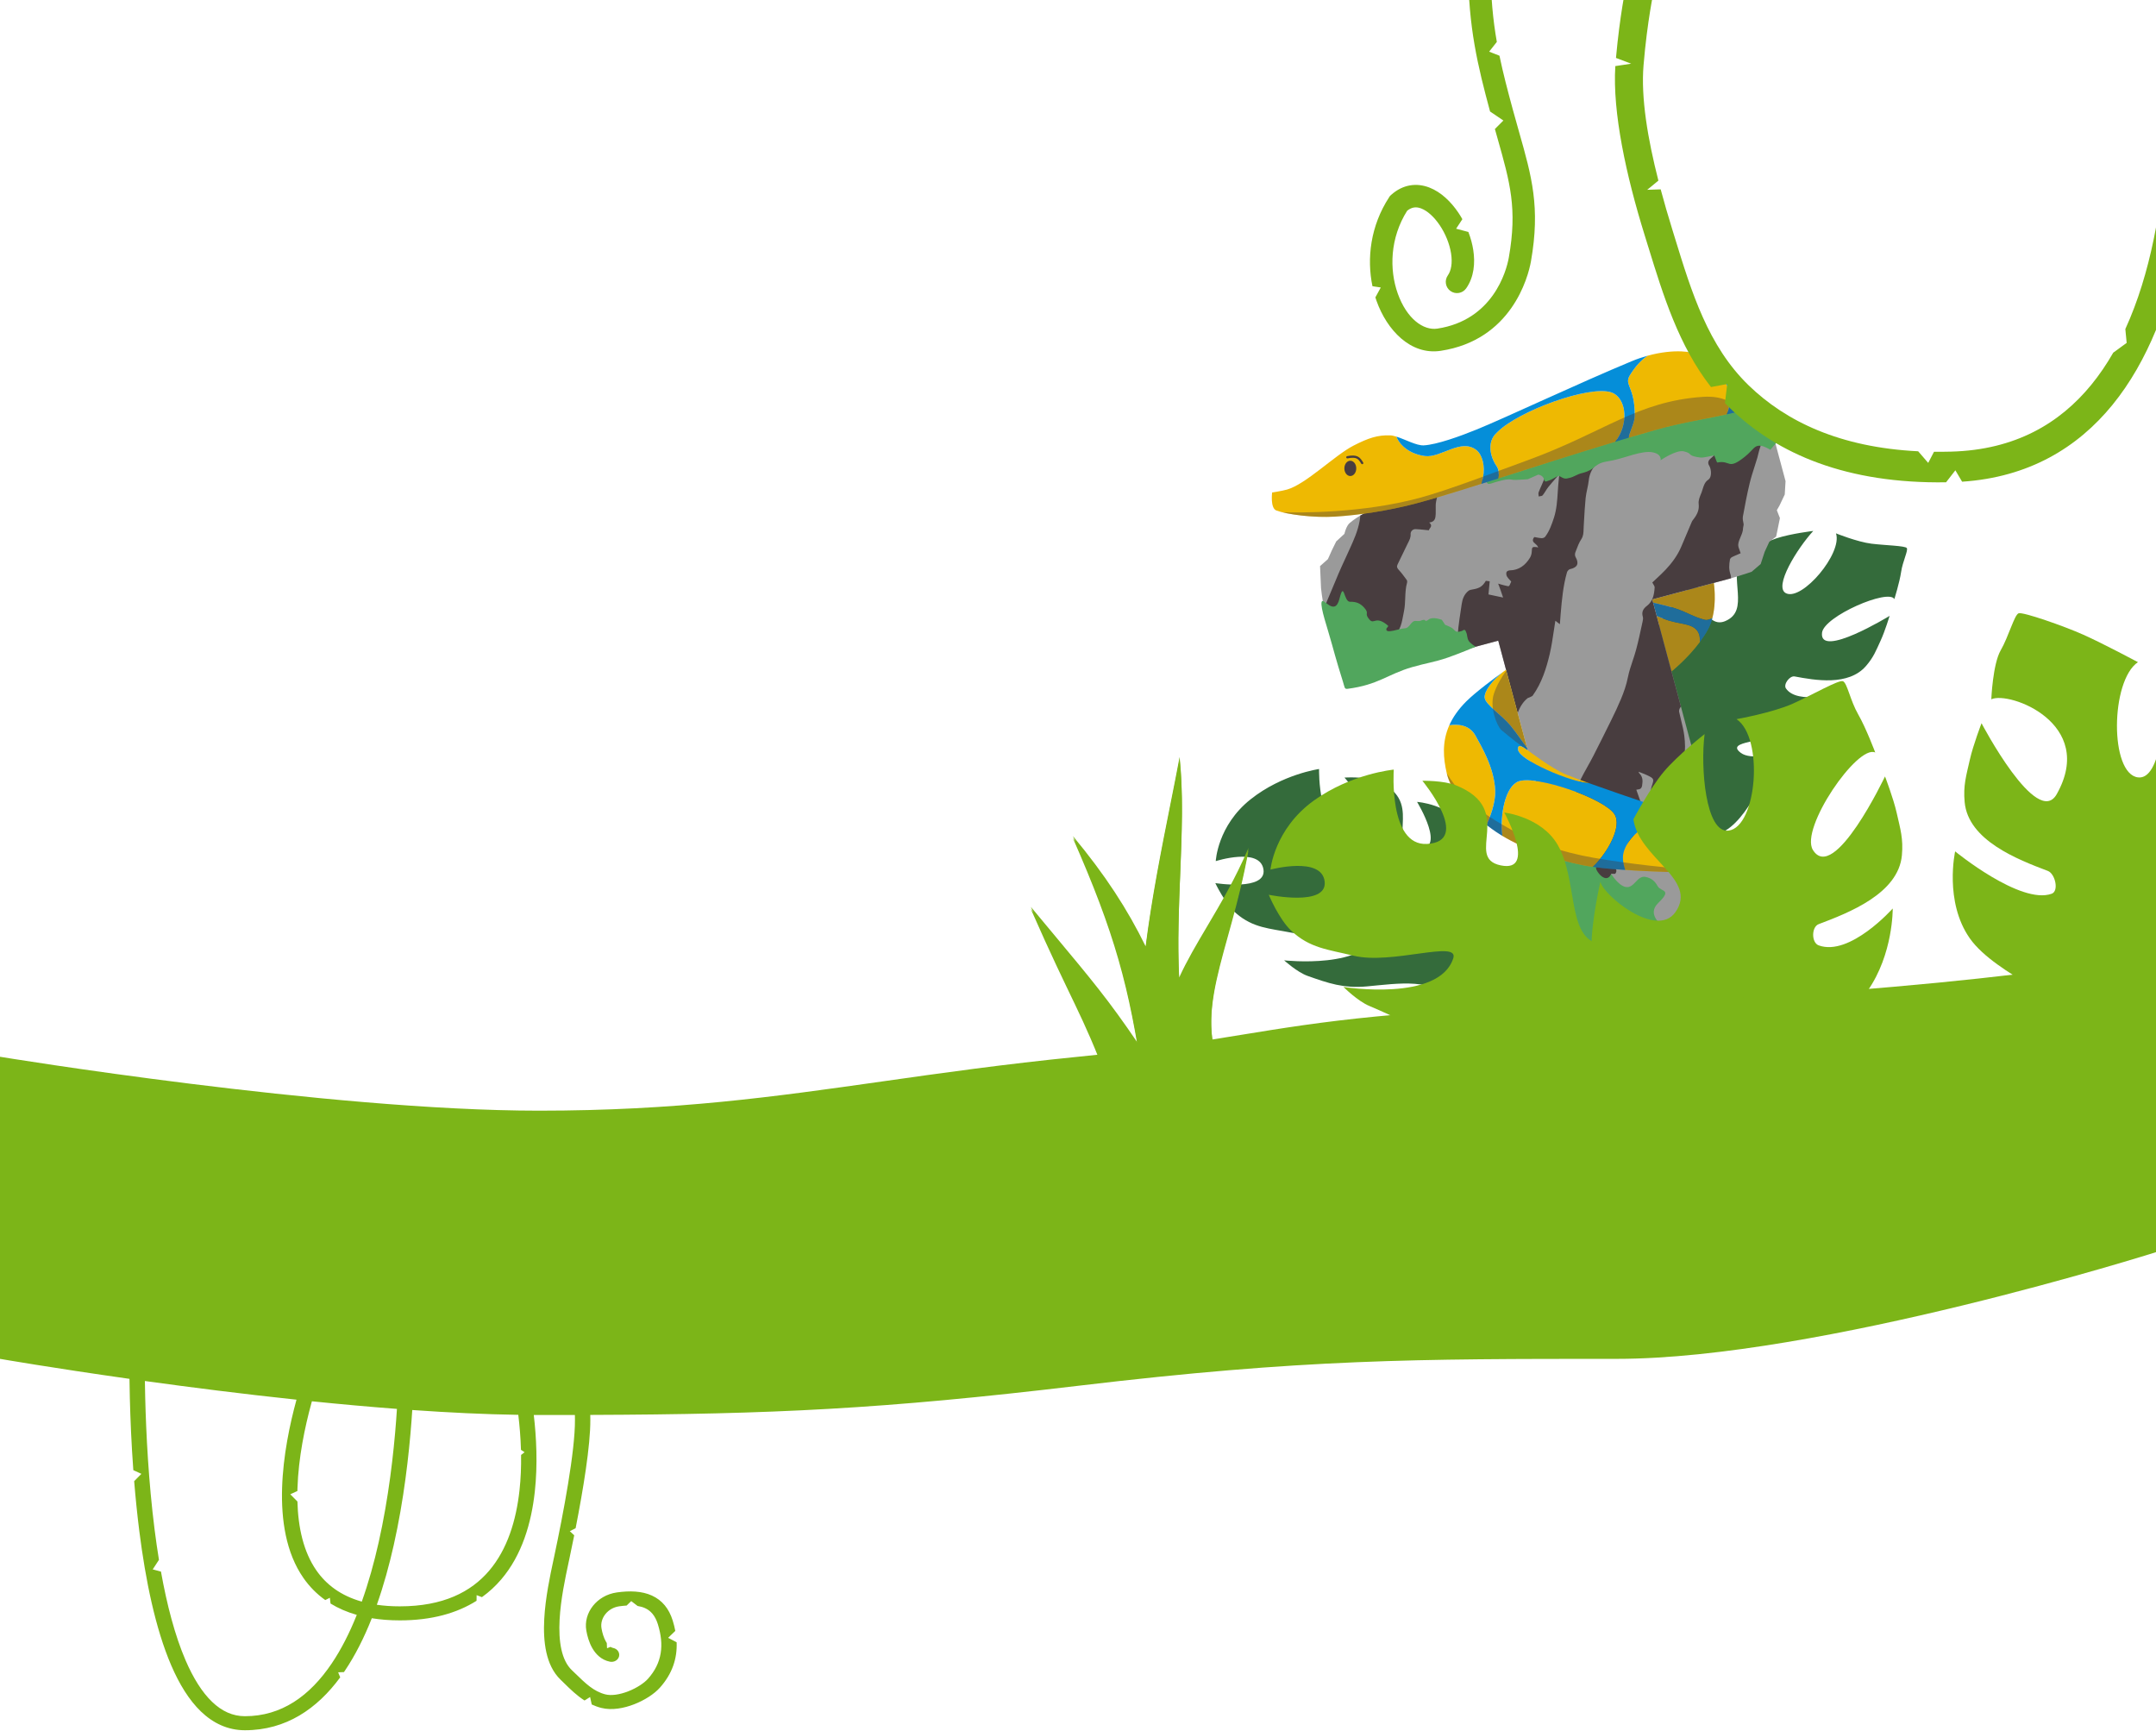 <svg width="1920" height="1541" viewBox="0 0 1920 1541" fill="none" xmlns="http://www.w3.org/2000/svg">
<path d="M1436.73 702.119C1436.73 702.119 1430.08 678.651 1432.21 664.558C1434.03 652.508 1440.48 634.006 1440.48 634.006C1440.48 634.006 1442.29 638.875 1444.17 641.526C1445.77 643.79 1449.01 646.697 1449.01 646.697C1449.01 646.697 1453.88 620.082 1459.21 603.365C1466.64 580 1470.06 565.711 1484.75 545.223C1494.04 532.27 1512.71 515.223 1512.71 515.223C1508.99 522.507 1517.62 560.867 1536.25 553.126C1558.96 543.684 1538.96 515.112 1550.75 493.935C1550.75 493.935 1569.41 483.5 1582.1 479.327C1594.64 475.207 1614.78 472.774 1614.78 472.774C1600.78 488.006 1578.89 522.855 1590.64 528.329C1605.1 535.055 1640.99 492.554 1635.01 474.929C1635.01 474.929 1653.93 482.554 1666.64 484.135C1678.58 485.619 1696.71 485.935 1698.08 488.028C1699.46 490.12 1694.39 499.936 1693.03 509.229C1691.68 518.516 1686.99 533.468 1686.99 533.468C1681.87 523.911 1624.3 548.727 1622.58 563.43C1619.83 586.933 1682.78 548.4 1682.78 548.4C1682.78 548.4 1678.69 561.869 1674.89 570.151C1670.63 579.422 1668.57 585.119 1661.78 592.988C1646.15 611.113 1616.2 605.719 1598.18 602.34C1593.78 601.514 1587.97 609.378 1590.43 612.986C1600.7 628.057 1638.13 616.842 1638.13 616.842C1638.13 616.842 1621.74 639.905 1596.35 650.503C1570.56 661.271 1535.88 659.66 1550.32 670.418C1559.24 677.065 1580.21 671.12 1580.21 671.12C1580.21 671.12 1561 725.462 1536.24 739.773C1523.95 746.874 1502.23 750.53 1502.23 750.53L1436.73 702.119Z" fill="#346B3B"/>
<path d="M1174.68 684.767C1174.68 684.767 1173.28 744.222 1203.16 741.206C1238.41 737.646 1197.3 692.401 1197.3 692.401C1197.3 692.401 1213.8 691.3 1223.54 694.71C1271.45 711.484 1231.93 750.492 1261.07 755.15C1289.88 759.756 1261.96 714.057 1261.96 714.057C1261.96 714.057 1290.96 715.924 1304.61 737.295C1321.1 763.107 1315.3 805.892 1337.9 811.948C1352.28 815.801 1370.02 798.905 1370.02 798.905C1370.02 798.905 1380.11 829.343 1388.9 848.138C1397.46 866.46 1414.17 893.79 1414.17 893.79L1312.15 939.272C1312.15 939.272 1295.17 923.613 1282.19 916.289C1264.78 906.456 1233.36 899.662 1233.36 899.662C1233.36 899.662 1308.14 913.744 1292.85 891.933C1277.65 870.265 1245.49 875.753 1217.05 878.365C1196.58 880.245 1183.01 875.544 1164.51 869.01C1155.14 865.705 1143.56 855.133 1143.56 855.133C1143.56 855.133 1218.37 863.581 1227.67 828.86C1231.61 814.17 1180.14 836.409 1150.16 830.527C1130.21 826.614 1116.11 826.347 1101.01 813.422C1090.98 804.833 1082.28 786.361 1082.28 786.361C1082.28 786.361 1128.05 793.64 1125.17 774.234C1122.18 754.147 1082.68 766.787 1082.68 766.787C1082.68 766.787 1084.08 735.278 1113.73 711.733C1141.89 689.365 1174.68 684.767 1174.68 684.767Z" fill="#346B3B"/>
<path fill-rule="evenodd" clip-rule="evenodd" d="M1475.29 548.445C1477.59 549.359 1479.83 550.258 1482 551.136C1495.87 556.73 1509.21 554.117 1513.04 564.624C1513.66 566.31 1513.87 568.732 1513.79 571.611L1514.01 571.309C1502.73 586.541 1488.53 597.839 1488.53 597.839L1475.29 548.445ZM1471.36 533.75L1526.19 519.007C1526.19 519.007 1528.95 535.626 1524.74 551.005C1524.8 550.795 1524.85 550.584 1524.91 550.373C1522.48 551.61 1520.15 552.395 1518.38 551.96C1508.23 549.459 1502.43 545.165 1491.92 541.731C1485.77 539.722 1478.95 538.213 1472.12 536.588L1471.36 533.75Z" fill="#EEB902"/>
<path fill-rule="evenodd" clip-rule="evenodd" d="M1475.29 548.445L1472.12 536.588C1478.95 538.213 1485.77 539.722 1491.92 541.731C1502.43 545.165 1508.23 549.459 1518.38 551.96C1520.15 552.395 1522.48 551.61 1524.91 550.373C1523.98 553.922 1522.69 557.421 1520.91 560.648C1518.82 564.452 1516.38 568.136 1513.79 571.611C1513.87 568.732 1513.66 566.31 1513.04 564.624C1509.21 554.117 1495.87 556.73 1482 551.136C1479.83 550.258 1477.59 549.359 1475.29 548.445Z" fill="#058ED9"/>
<path fill-rule="evenodd" clip-rule="evenodd" d="M1526.19 519.007L1471.36 533.75L1488.53 597.839C1488.53 597.839 1509.75 580.958 1520.91 560.648C1530.28 543.609 1526.19 519.007 1526.19 519.007Z" fill="#483D3F" fill-opacity="0.4"/>
<path d="M1334.25 570.483L1197.15 607.222L1178.78 538.667C1177.44 533.686 1176.43 523.737 1176.43 523.737L1175.99 513.912L1175.56 504.087L1182.55 497.893L1186.06 490.036L1189.98 482.071L1197.26 475.366C1197.26 475.366 1198.78 468.344 1202 465.662C1209.64 459.317 1218.74 454.482 1228.96 451.743L1571.73 359.898L1590.1 428.452L1589.39 440.313L1584.7 450.215L1582.34 454.306L1585.09 461.348L1581.72 477.811L1575.62 482.47L1571.52 491.35L1567.95 502.246L1559.86 509.167C1559.86 509.167 1546.49 513.614 1539.92 515.376L1471.36 533.745L1526.47 739.409C1527.28 742.415 1528.28 748.433 1528.28 748.433L1526.79 758.341L1525.27 770.418L1517.95 786.643L1517.64 798.395L1504.17 804.597L1494.51 820.152C1494.51 820.152 1482.13 824.766 1476.29 826.333L1407.73 844.702L1334.25 570.483Z" fill="#9A9A9A"/>
<path d="M1211.46 459.025L1211.45 459.11C1211.29 460.644 1211.1 462.167 1210.84 463.678C1209.27 472.749 1205.48 481.083 1201.69 489.403C1201.31 490.233 1200.93 491.063 1200.55 491.894C1199.53 494.162 1198.49 496.414 1197.45 498.662L1197.45 498.665V498.666L1197.45 498.667V498.668C1195.61 502.639 1193.78 506.601 1192.07 510.629C1190.05 515.365 1188.07 520.124 1186.1 524.885C1183.88 530.232 1181.66 535.581 1179.37 540.9L1197.15 607.222L1221.19 600.779C1221.15 600.733 1221.1 600.689 1221.06 600.647C1220.71 600.267 1220.29 599.951 1219.87 599.639C1219.31 599.214 1218.75 598.799 1218.4 598.247C1212.26 588.631 1209.45 578.218 1211.48 566.714C1212.12 563.247 1214.83 561.494 1218.26 560.964C1221.32 560.461 1222.69 562.592 1223.48 564.995C1224.1 566.818 1224.63 568.647 1224.76 570.553C1224.99 573.231 1225.1 575.918 1225.21 578.564C1225.27 579.856 1225.32 581.138 1225.39 582.405C1228.43 582.907 1229.65 582.77 1229.29 579.287C1229.06 577.278 1229.62 575.146 1230.19 572.965C1230.45 571.955 1230.72 570.934 1230.91 569.91C1235.66 570.785 1238.93 569.173 1241.96 566.165C1247.22 560.858 1248.46 554.147 1249.68 547.483C1249.9 546.293 1250.12 545.104 1250.36 543.926C1251.1 540.211 1251.25 536.429 1251.4 532.645C1251.58 528.037 1251.76 523.425 1253.02 518.925C1253.24 518.178 1253.17 517.09 1252.77 516.481C1252.52 516.149 1252.28 515.816 1252.04 515.483C1250.03 512.741 1248.03 509.995 1245.71 507.526C1244.15 505.911 1243.61 504.583 1244.62 502.548C1246.08 499.546 1247.54 496.533 1248.99 493.521L1248.99 493.52L1248.99 493.516L1249 493.511L1249 493.503C1250.45 490.491 1251.91 487.478 1253.37 484.476C1253.6 484.003 1253.84 483.538 1254.07 483.076C1255.25 480.763 1256.4 478.505 1256.21 475.556C1256.07 473.378 1257.92 471.051 1260.71 471.161C1263.4 471.279 1266.07 471.555 1268.83 471.839L1268.84 471.84C1270.02 471.961 1271.22 472.085 1272.44 472.198C1272.56 471.602 1272.96 471.039 1273.38 470.46C1274.39 469.062 1275.46 467.571 1272.76 465.289C1278.06 464.756 1278.37 461.177 1278.55 457.652C1278.63 456.266 1278.6 454.856 1278.57 453.447C1278.52 451.042 1278.48 448.64 1278.96 446.361C1279.53 443.55 1280.13 440.7 1280.84 437.888L1228.96 451.743C1222.24 453.545 1217.12 455.577 1211.46 459.025Z" fill="#483D3F"/>
<path d="M1425.37 399.129L1379.1 411.513L1379.11 411.547L1379.11 411.538C1378.32 415.218 1377.48 418.852 1376.54 422.462C1375.65 425.855 1374.2 429.094 1372.75 432.349C1371.87 434.314 1370.99 436.285 1370.23 438.299C1369.91 439.099 1370.03 440.093 1370.15 441.07V441.072C1370.19 441.414 1370.23 441.753 1370.25 442.082C1370.64 441.98 1371.07 441.917 1371.5 441.854C1372.41 441.72 1373.31 441.588 1373.74 441.091C1374.73 439.899 1375.57 438.569 1376.4 437.24C1377.17 436.021 1377.93 434.803 1378.82 433.69C1380.97 431.005 1383.27 428.401 1385.66 425.687L1385.66 425.682L1385.67 425.673L1385.68 425.666C1386.65 424.562 1387.64 423.44 1388.64 422.286C1388.56 423.003 1388.51 423.631 1388.45 424.203V424.207C1388.37 425.064 1388.31 425.795 1388.19 426.514C1387.74 430.248 1387.51 433.999 1387.27 437.748C1386.78 445.594 1386.29 453.43 1383.83 461.08C1381.85 467.064 1379.82 472.915 1376.04 477.939C1375.46 478.713 1373.95 479.282 1372.89 479.224C1371.37 479.155 1369.86 478.864 1368.41 478.587C1367.69 478.449 1366.99 478.313 1366.31 478.212C1363.9 481.344 1365.5 482.72 1367.25 484.222C1368.34 485.155 1369.48 486.137 1369.75 487.62C1369.52 487.54 1369.32 487.458 1369.14 487.384C1368.82 487.25 1368.57 487.145 1368.31 487.135C1364.46 486.785 1364.21 487.259 1364.1 491.098C1364.04 493.017 1363.45 495.067 1362.46 496.692C1358.34 503.383 1352.65 507.775 1344.42 507.89C1343.46 507.916 1341.87 508.673 1341.6 509.377C1341.22 510.591 1341.37 512.266 1342.04 513.356C1342.73 514.56 1343.7 515.583 1344.65 516.578C1345.04 516.992 1345.43 517.402 1345.79 517.817C1345.66 518.125 1345.55 518.412 1345.44 518.679C1344.58 520.786 1344.22 521.668 1343.6 521.915C1343.16 522.093 1342.59 521.941 1341.6 521.681C1341 521.522 1340.24 521.323 1339.26 521.132C1338.39 520.948 1337.55 520.693 1336.5 520.377L1336.5 520.375C1335.82 520.172 1335.06 519.943 1334.16 519.691C1334.51 520.631 1334.82 521.461 1335.12 522.226C1335.61 523.517 1336.03 524.623 1336.42 525.767C1336.69 526.546 1336.95 527.331 1337.22 528.144L1337.22 528.145L1337.22 528.148C1337.63 529.376 1338.06 530.666 1338.56 532.081C1336.36 531.606 1334.29 531.172 1332.27 530.749H1332.27C1329.98 530.269 1327.77 529.805 1325.54 529.318C1325.76 527.154 1325.95 525.082 1326.13 523.038V523.033L1326.13 523.03V523.029C1326.3 521.214 1326.46 519.422 1326.64 517.609L1326.22 517.562C1324.98 517.424 1324.07 517.323 1323.2 517.183C1320.33 522.048 1317.66 523.752 1312.03 524.766C1311.91 524.787 1311.78 524.807 1311.66 524.827C1310.26 525.055 1308.74 525.304 1307.74 526.09C1303.93 529.111 1302.34 533.379 1301.68 538.033C1301.41 539.939 1301.12 541.843 1300.83 543.746L1300.83 543.756V543.76L1300.83 543.763C1300.07 548.756 1299.31 553.746 1298.75 558.769C1298.12 564.47 1297.49 570.17 1302.86 574.418C1304.02 575.353 1304.85 576.662 1305.68 577.972L1305.77 578.116L1334.25 570.483L1351.51 634.896C1353.51 629.697 1356.11 625.164 1360.34 621.727C1360.58 621.51 1360.92 621.41 1361.24 621.313C1361.44 621.254 1361.63 621.197 1361.8 621.116C1362.12 620.945 1362.48 620.791 1362.84 620.635C1363.72 620.26 1364.61 619.877 1365.05 619.232C1372.98 608.061 1377.07 595.263 1380.13 582.176C1381.7 575.372 1382.73 568.447 1383.78 561.391C1384.21 558.536 1384.63 555.66 1385.1 552.762C1385.78 553.275 1386.36 553.725 1386.93 554.159L1386.93 554.161C1387.64 554.709 1388.33 555.234 1389.13 555.835C1389.36 552.443 1389.58 549.464 1389.84 546.526C1390.9 534.091 1392.01 521.698 1395.46 509.632C1395.8 508.467 1397.11 506.955 1398.19 506.783C1404.75 505.38 1406.44 501.88 1403.15 496.108C1402.53 495.06 1402.42 493.245 1402.84 492.074C1403.09 491.419 1403.34 490.759 1403.59 490.097C1404.88 486.674 1406.19 483.198 1408.17 480.185C1410.08 477.313 1410.16 474.357 1410.24 471.373V471.371C1410.26 470.518 1410.28 469.663 1410.35 468.807C1410.44 467.284 1410.52 465.761 1410.61 464.238C1411 457.292 1411.4 450.351 1412.07 443.42C1412.35 440.8 1412.9 438.217 1413.45 435.634C1414 433.051 1414.55 430.468 1414.84 427.848C1415.37 422.747 1417.23 418.459 1420.4 414.53C1423.05 411.276 1424.96 407.623 1425.13 403.324C1425.18 402.571 1425.22 401.819 1425.26 401.067L1425.26 401.055V401.045L1425.26 401.038V401.032L1425.27 401.027C1425.3 400.395 1425.34 399.763 1425.37 399.132L1425.37 399.129Z" fill="#483D3F"/>
<path d="M1571.73 359.898L1575.14 372.622C1574.85 373.922 1574.56 375.218 1574.18 376.485C1572.7 381.551 1571.12 386.606 1569.54 391.665C1568.55 394.847 1567.56 398.029 1566.59 401.217C1566.24 402.311 1565.99 403.438 1565.73 404.569L1565.73 404.571C1565.52 405.516 1565.3 406.464 1565.03 407.398C1564.23 410.109 1563.36 412.808 1562.5 415.508L1562.5 415.509L1562.5 415.512C1560.9 420.472 1559.31 425.435 1558.11 430.484C1555.73 440.236 1553.92 450.128 1552.1 460.021C1551.78 462.051 1552.24 464.251 1552.69 466.269C1552.89 467.194 1552.68 468.061 1552.49 468.849C1552.37 469.322 1552.27 469.766 1552.26 470.177C1552.25 473.042 1551.15 475.59 1550.06 478.106C1549.11 480.315 1548.16 482.501 1547.97 484.859C1547.83 486.487 1548.48 488.163 1549.18 489.984V489.985C1549.5 490.832 1549.84 491.711 1550.12 492.631C1549.38 492.958 1548.61 493.287 1547.82 493.626L1547.82 493.627C1546.07 494.371 1544.22 495.163 1542.37 496.084C1541.62 496.459 1540.77 497.434 1540.6 498.222C1539.76 502.799 1539.49 507.105 1541.16 511.812C1541.5 512.766 1541.55 514.919 1541.55 514.919C1541.55 514.919 1541.27 515.013 1539.92 515.376L1471.36 533.745L1496.91 629.108L1496.88 629.117C1496.58 629.606 1496.29 630.096 1495.99 630.587C1495.46 631.493 1495.14 632.839 1495.34 633.872C1495.86 636.396 1496.48 638.912 1497.1 641.432V641.433L1497.11 641.436L1497.11 641.441C1498.21 645.913 1499.31 650.398 1499.9 654.959C1501.58 668.147 1500.78 681.064 1490.94 691.602C1489.24 693.462 1486.63 694.706 1484.22 695.434C1476.94 697.665 1476.42 698.069 1476.26 705.467C1476.26 705.727 1476.3 706.01 1476.34 706.289C1476.41 706.842 1476.49 707.381 1476.27 707.7C1475.74 708.497 1475.07 709.206 1474.39 709.92L1474.39 709.921C1474.05 710.28 1473.71 710.641 1473.38 711.016C1473.12 710.759 1472.8 710.51 1472.48 710.26C1471.74 709.688 1471 709.112 1470.89 708.422C1470.87 708.245 1470.84 708.067 1470.81 707.887L1470.8 707.847C1470.42 705.419 1470 702.716 1470.75 700.59L1470.81 700.409C1473.12 693.66 1473.23 693.353 1466.94 690.344C1465.37 689.573 1463.71 688.94 1461.81 688.212H1461.81C1460.98 687.894 1460.11 687.559 1459.17 687.187C1459.34 687.527 1459.43 687.788 1459.51 687.987C1459.59 688.225 1459.65 688.374 1459.75 688.465C1462.92 691.557 1463.09 694.963 1462.38 699.393C1461.84 702.555 1460.2 702.77 1458.43 703.004C1458.02 703.056 1457.61 703.11 1457.2 703.2C1458.04 705.576 1458.87 707.934 1459.7 710.279L1459.7 710.295L1459.7 710.297V710.3L1459.71 710.304C1460.76 713.301 1461.81 716.275 1462.85 719.236C1462.95 719.484 1463.07 719.737 1463.19 719.994V719.995L1463.19 719.998C1463.58 720.84 1463.99 721.711 1463.83 722.491C1463.18 725.777 1464.64 726.533 1467.52 725.953C1468.82 729.139 1467.56 731.467 1465.41 733.451C1464.12 734.642 1462.78 735.7 1461.33 736.583C1456.6 739.4 1454.05 743.603 1453.72 749.053C1445.34 751.185 1442.93 755.514 1443.2 769.445C1442.83 769.371 1442.45 769.27 1442.06 769.167C1441.24 768.946 1440.37 768.715 1439.51 768.718C1438.79 768.712 1438.07 768.962 1437.21 769.258C1436.76 769.412 1436.28 769.579 1435.74 769.729C1436.18 770.291 1436.65 770.818 1437.11 771.328L1437.11 771.332C1438.97 773.409 1440.61 775.23 1438.38 778.103C1437.79 778.076 1437.18 778.076 1436.55 778.076H1436.54C1435.96 778.075 1435.37 778.075 1434.78 778.053C1434.66 778.852 1434.53 779.648 1434.41 780.441L1433.99 783.092L1433.99 783.11C1433.36 787.088 1432.74 791.025 1432.1 794.986C1430.57 804.356 1428.49 813.676 1423.61 822.02C1420.41 827.457 1419.75 833.478 1419.45 839.382C1419.42 840.116 1419.39 840.851 1419.36 841.586L1407.73 844.702L1388.87 774.304C1390.67 776.029 1392.55 777.826 1394.62 779.782C1394.86 779.083 1395.13 778.434 1395.39 777.815L1395.39 777.814C1395.84 776.738 1396.25 775.749 1396.39 774.726C1396.57 773.189 1396.76 771.65 1396.95 770.112C1397.81 763.044 1398.68 755.971 1399.26 748.888C1399.45 746.951 1399.02 744.979 1398.59 743.01C1398.46 742.411 1398.33 741.813 1398.22 741.216C1398.08 740.497 1397.57 739.623 1397.01 739.392C1393.16 737.915 1393.37 734.95 1393.57 732.042C1393.62 731.343 1393.67 730.648 1393.66 729.977C1393.64 728.664 1393.75 727.36 1393.86 725.999C1393.93 725.283 1393.99 724.551 1394.03 723.794L1399.25 728.327C1399.7 725.882 1400.13 723.478 1400.55 721.106L1400.55 721.095C1401.47 715.891 1402.37 710.836 1403.48 705.807C1404.37 701.957 1405.66 698.03 1407.39 694.481C1409.35 690.52 1411.51 686.653 1413.66 682.791L1413.66 682.788L1413.66 682.786C1415.45 679.587 1417.23 676.392 1418.9 673.149C1424.35 662.483 1429.71 651.732 1435.02 640.94C1438 634.881 1440.89 628.829 1443.45 622.665C1446.17 616.215 1448.4 609.757 1449.77 602.815C1450.73 598.012 1452.29 593.349 1453.85 588.682C1454.97 585.346 1456.09 582.006 1456.99 578.613C1458.99 571.147 1460.62 563.561 1462.25 555.994L1462.25 555.993L1462.27 555.912L1462.27 555.904L1462.82 553.374C1463.14 552.028 1463.36 550.507 1463 549.257C1461.72 544.976 1463.26 542.034 1466.69 539.452C1472.03 535.36 1473.1 529.353 1473.52 523.212C1473.58 522.231 1472.96 521.24 1472.33 520.216C1472.01 519.71 1471.69 519.196 1471.45 518.671C1472.63 517.549 1473.83 516.433 1475.03 515.314L1475.04 515.312C1477.87 512.679 1480.74 510.021 1483.37 507.201C1488.99 501.218 1493.89 494.605 1497.17 486.928C1500.29 479.449 1503.49 471.961 1506.69 464.475L1506.69 464.468C1507.01 463.786 1507.49 463.18 1507.97 462.568C1508.08 462.417 1508.2 462.266 1508.32 462.113C1511.38 458.099 1513.4 454.028 1512.72 448.562C1512.36 445.615 1513.75 442.26 1514.99 439.267L1515.12 438.954L1515.26 438.615C1515.66 437.609 1515.97 436.573 1516.28 435.539C1517.24 432.372 1518.19 429.219 1521.48 426.979C1524.49 424.976 1524.17 417.933 1522.04 414.537C1520.61 412.272 1521.2 410.04 1523.45 408.23C1530.2 402.71 1531.68 397.493 1526.4 389.909C1525.38 388.409 1523.77 387.347 1522.22 386.325L1522.22 386.324C1522.02 386.194 1521.83 386.064 1521.63 385.935C1517.87 383.435 1516.93 380.223 1518.62 375.948C1518.85 375.341 1519.01 374.68 1519.11 373.997L1571.73 359.898Z" fill="#483D3F"/>
<path d="M1388.87 774.304L1388.83 774.314L1388.79 774.234L1388.87 774.304Z" fill="#483D3F"/>
<path d="M1376.61 728.562C1376.61 728.562 1380.55 730.798 1383.34 731.082C1386.75 731.429 1388.49 729.384 1391.91 729.216C1392.59 729.183 1393.63 729.187 1393.63 729.187C1393.63 729.187 1394.1 731.173 1394.5 732.413C1394.96 733.818 1394.96 734.777 1395.88 735.935C1397.31 737.752 1399.27 737.235 1401.28 738.375C1403.5 739.629 1404.19 741.364 1406.61 742.134C1408.58 742.758 1411.88 742.45 1411.88 742.45C1411.88 742.45 1418.7 747.933 1418.03 752.474C1417.39 756.735 1410.16 760.202 1410.16 760.202C1410.16 760.202 1419.68 758.891 1422.56 762.93C1425.25 766.71 1419.69 770.684 1421.85 774.79C1424.15 779.179 1429.24 784.127 1432.99 780.882C1433.95 780.048 1434.87 778.217 1434.87 778.217C1434.87 778.217 1441.19 788.718 1447.92 789.846C1455.49 791.114 1457.87 779.308 1465.39 780.843C1470.63 781.913 1473.7 784.476 1476.27 789.167C1478.99 794.131 1489.47 791.679 1477.12 803.634C1464.76 815.589 1482.92 823.689 1479.14 827.297C1475.35 830.905 1456.51 834.265 1441.85 838.153C1428.77 841.622 1412.67 845.38 1408.16 846.315C1403.66 847.25 1401.8 848.617 1400.77 846.135C1389.9 820.089 1394.22 808.958 1388.62 786.287C1385.53 773.782 1382.52 767.077 1380.08 754.429C1378.16 744.42 1376.61 728.562 1376.61 728.562Z" fill="#51A65D"/>
<path d="M1314.09 575.886C1314.09 575.886 1309.8 573.24 1308.16 570.966C1306.16 568.186 1307.06 565.654 1305.49 562.605C1305.18 562.007 1305.19 561.505 1304.66 561.1C1303.61 560.315 1302.71 561.693 1301.43 561.965C1299.99 562.272 1299.15 562.749 1297.69 562.534C1295.4 562.197 1294.87 560.247 1292.87 559.071C1290.68 557.777 1286.95 556.335 1286.95 556.335L1284.04 551.928C1284.04 551.928 1275.89 548.763 1272.29 551.619C1268.92 554.298 1269.62 551.761 1267.91 551.929C1265.18 552.198 1265.91 553.395 1260.97 552.923C1256.35 552.482 1255.69 559.288 1251.06 559.47C1246.1 559.666 1233.69 564.853 1234.62 559.983C1234.86 558.733 1236.96 557.848 1235.99 557.023C1224.8 547.514 1223.74 556.798 1219.39 551.53C1214.51 545.609 1219.96 546.843 1214.87 541.098C1211.32 537.095 1207.57 535.722 1202.22 535.842C1196.56 535.97 1197.03 516.462 1192.85 533.141C1188.68 549.819 1178.17 531.024 1176.94 536.108C1175.71 541.193 1182.22 559.189 1186.18 573.828C1189.72 586.894 1194.51 602.715 1195.96 607.083C1197.4 611.451 1197.14 613.742 1199.81 613.398C1227.8 609.787 1235.28 600.483 1257.71 593.993C1270.09 590.413 1277.4 589.672 1289.57 585.456C1299.2 582.12 1314.09 575.886 1314.09 575.886Z" fill="#51A65D"/>
<path d="M1318.89 427.647C1318.89 427.647 1320.06 427.589 1322.55 428.396C1325.58 429.382 1322.61 428.93 1324.61 430.273C1325 430.537 1324.78 430.869 1325.73 430.911C1327.58 430.993 1330.04 429.717 1332.82 429.013C1335.95 428.215 1337.89 427.559 1340.84 427.096C1345.48 426.368 1345.78 427.422 1349.46 427.366C1353.5 427.303 1360.67 426.705 1360.67 426.705L1369.84 422.638C1369.84 422.638 1374.28 423.059 1375.04 427.047C1376.15 430.026 1377.42 428.309 1379.45 427.844C1381.48 427.38 1385.1 424.862 1386.9 424.25C1387.38 424.088 1387.88 423.504 1388.29 423.746C1393.92 426.993 1394.21 426.325 1397.84 425.509C1401.7 424.643 1404.22 422.389 1408.81 421.274C1411.12 420.713 1415.26 419.545 1418.46 416.959C1425.91 410.931 1427.08 411.852 1436.82 409.816C1447.23 407.64 1462.27 401.103 1471.3 402.688C1480.32 404.273 1478.8 409.868 1478.8 409.868C1478.8 409.868 1492.68 400.266 1499.56 401.911C1507.29 403.759 1502.61 405.251 1510.85 406.898C1516.14 407.957 1516.56 407.437 1526.33 405.563C1527.15 405.404 1528.59 412.03 1529.47 411.851C1541.32 409.429 1538.38 419.196 1553.99 406.578C1561.8 400.259 1562.01 396.471 1567.82 396.902C1571.09 397.145 1576.57 400.527 1576.57 400.527C1576.57 400.527 1580.22 396.136 1581.71 394.43C1588.54 386.583 1579.04 382.012 1576.83 374.091C1574.86 367.021 1574.39 364.357 1573.19 362.101C1571.99 359.845 1573.47 358.243 1567.76 359.57C1507.91 373.5 1486.74 378.522 1437.28 392.034C1410 399.487 1395.26 403.641 1368.14 411.426C1346.67 417.586 1318.89 427.647 1318.89 427.647Z" fill="#51A65D"/>
<path fill-rule="evenodd" clip-rule="evenodd" d="M1512.45 777.078C1512.45 777.078 1478.46 776.766 1447.3 774.655C1446.02 770.98 1445.22 767.218 1445.24 763.58C1445.29 753.491 1454.12 744.366 1458.45 740.756C1463.14 736.841 1475.43 730.839 1487.6 732.009C1494.13 732.636 1500.64 735.152 1506.12 738.3L1512.45 777.078ZM1337.86 744.258C1335.62 725.824 1340.44 699.997 1352.48 695.741C1368.4 690.111 1428.8 710.975 1437.78 725.043C1444.65 735.801 1431.97 759.038 1418.5 771.894C1415.1 771.426 1411.98 770.916 1409.22 770.36C1384.65 765.41 1357.7 756.224 1337.86 744.258ZM1290.67 645.796C1297.09 644.813 1308.28 644.799 1313.85 654.888C1319.02 664.246 1330.8 683.583 1331.54 704.162C1331.93 715.163 1326.64 728.34 1323.82 734.52C1324.36 734.936 1324.34 734.925 1323.8 734.503C1307.65 721.909 1292.14 704.9 1288.37 688.467C1285.32 675.227 1283.98 660.819 1290.67 645.796ZM1415.09 697.376L1415.02 697.354C1399.08 696.562 1353.13 677.12 1351.9 667.591C1351.06 661.06 1357.54 666.121 1359.83 667.618C1359.95 667.698 1360.35 667.967 1360.44 668.023C1360.44 668.023 1381.8 684.333 1394.12 689.454C1398.97 691.47 1406.37 694.24 1415.09 697.376ZM1341.2 596.411L1359.83 665.76C1356.9 662.126 1351.55 653.961 1345.18 646.106C1337.76 636.97 1322.7 627.37 1322.15 621.252C1321.62 615.26 1329.52 605.405 1338.53 598.321L1338.84 598.096C1340.33 597.026 1341.2 596.411 1341.2 596.411Z" fill="#EEB902"/>
<path fill-rule="evenodd" clip-rule="evenodd" d="M1415.02 697.354C1449.42 709.732 1504.41 727.841 1504.41 727.841L1506.12 738.3C1500.64 735.152 1494.13 732.636 1487.6 732.009C1475.43 730.839 1463.14 736.841 1458.45 740.756C1454.12 744.366 1445.3 753.491 1445.24 763.58C1445.22 767.218 1446.02 770.98 1447.31 774.655C1436.93 773.952 1426.88 773.05 1418.5 771.894C1431.97 759.038 1444.65 735.801 1437.78 725.043C1428.8 710.975 1368.4 690.111 1352.48 695.741C1340.44 699.997 1335.62 725.824 1337.86 744.258C1336 743.132 1334.2 741.983 1332.47 740.811C1329.61 738.873 1326.7 736.766 1323.82 734.52C1326.64 728.34 1331.93 715.163 1331.54 704.162C1330.8 683.583 1319.02 664.246 1313.85 654.888C1308.28 644.799 1297.09 644.813 1290.67 645.796C1293.77 638.837 1298.59 631.748 1305.76 624.58C1314.29 616.045 1331.85 603.144 1338.54 598.321C1329.52 605.405 1321.62 615.26 1322.15 621.252C1322.7 627.37 1337.76 636.97 1345.18 646.106C1351.55 653.961 1356.9 662.126 1359.83 665.76L1360.44 668.023C1360.35 667.967 1359.95 667.698 1359.83 667.618C1357.54 666.121 1351.06 661.06 1351.9 667.591C1353.13 677.12 1399.08 696.562 1415.02 697.354Z" fill="#058ED9"/>
<path fill-rule="evenodd" clip-rule="evenodd" d="M1341.4 597.161L1360.44 668.023C1353.73 663.66 1346.06 657.626 1337.15 650.175C1333.21 646.878 1326.35 630.04 1330.35 617.794C1332.71 610.561 1336.9 603.429 1341.4 597.161Z" fill="#483D3F" fill-opacity="0.4"/>
<path fill-rule="evenodd" clip-rule="evenodd" d="M1288.4 688.599C1292.49 695.354 1298.51 703.765 1306.85 712.035C1320.04 725.105 1342.63 737.188 1356.53 744.665C1365.51 749.499 1390.27 758.776 1419.08 763.793C1451.16 769.379 1487.94 773.054 1512.13 775.095L1512.45 777.078C1512.45 777.078 1439.22 776.405 1409.22 770.36C1382.35 764.945 1352.61 754.46 1332.47 740.811C1313.62 728.042 1292.91 707.932 1288.4 688.599Z" fill="#483D3F" fill-opacity="0.4"/>
<path d="M1241.2 685.301C1241.2 685.301 1236.42 753.35 1270.81 751.493C1311.39 749.303 1266.71 695.26 1266.71 695.26C1266.71 695.26 1285.68 694.882 1296.65 699.311C1350.65 721.097 1303.28 763.675 1336.42 770.574C1369.19 777.394 1339.63 723.536 1339.63 723.536C1339.63 723.536 1372.77 727.23 1387.26 752.447C1404.77 782.905 1395.83 831.618 1421.4 839.767C1437.67 844.952 1458.9 826.543 1458.9 826.543C1458.9 826.543 1468.84 861.96 1477.9 883.965C1486.73 905.418 1504.41 937.628 1504.41 937.628L1385.08 984.275C1385.08 984.275 1366.46 965.424 1351.99 956.337C1332.56 944.137 1296.93 934.67 1296.93 934.67C1296.93 934.67 1383.36 967.81 1367 942C1350.75 916.36 1341.23 925.531 1308.5 927C1284.95 928.057 1240.53 904.338 1219.68 895.861C1209.13 891.572 1196.42 878.838 1196.42 878.838C1196.42 878.838 1281.68 892.525 1294.2 853.241C1299.5 836.62 1239.34 859.344 1205.3 850.998C1182.65 845.447 1166.51 844.385 1149.9 828.767C1138.87 818.389 1129.89 796.757 1129.89 796.757C1129.89 796.757 1181.94 807.549 1179.68 785.159C1177.33 761.984 1131.4 774.351 1131.4 774.351C1131.4 774.351 1134.69 738.323 1169.92 712.933C1203.39 688.813 1241.2 685.301 1241.2 685.301Z" fill="#7CB518"/>
<path d="M1503.94 1070.06C1503.94 1070.06 1472.93 1047.01 1462.3 1028.35C1453.2 1012.4 1444.02 985.026 1444.02 985.026C1444.02 985.026 1451.02 989.466 1455.99 991.187C1460.23 992.657 1467.23 993.611 1467.23 993.611C1467.23 993.611 1448.26 957.704 1439.3 933.371C1426.77 899.363 1417.63 879.452 1417.3 843.211C1417.09 820.299 1425.23 785.077 1425.23 785.077C1427.31 796.778 1475.07 836.229 1492 812.259C1512.66 783.023 1459.38 764.306 1454.6 729.518C1454.6 729.518 1469.03 702.267 1481.62 687.262C1494.04 672.445 1518.01 653.678 1518.01 653.678C1514.24 683.043 1518.83 742.258 1539.38 739.612C1564.63 736.361 1571.02 656.923 1546.45 640.374C1546.45 640.374 1578.39 634.693 1596.48 626.608C1613.46 619.016 1637.42 605.139 1641.2 606.584C1644.98 608.028 1647.71 623.843 1654.79 636.11C1661.85 648.368 1669.97 670.072 1669.97 670.072C1654.19 662.579 1602.7 737.744 1614.44 756.818C1633.21 787.309 1678.67 691.385 1678.67 691.385C1678.67 691.385 1686.15 710.834 1689.07 723.806C1692.34 738.324 1695.07 746.812 1693.71 761.631C1690.55 795.767 1646.36 812.802 1619.63 822.896C1613.1 825.362 1613 839.407 1619.64 841.823C1647.38 851.917 1685.54 808.975 1685.54 808.975C1685.54 808.975 1686.1 849.658 1663.07 882.387C1639.66 915.639 1592.88 940.958 1621.96 942.575C1639.92 943.573 1661.62 919.925 1661.62 919.925C1661.62 919.925 1688.27 1000.52 1669.58 1037.24C1660.3 1055.46 1635.45 1076.93 1635.45 1076.93L1503.94 1070.06Z" fill="#7CB518"/>
<path d="M1939.36 1022.68C1939.36 1022.68 1970.37 999.624 1981 980.964C1990.09 965.008 1999.28 937.638 1999.28 937.638C1999.28 937.638 1992.28 942.078 1987.31 943.799C1983.07 945.269 1976.07 946.223 1976.07 946.223C1976.07 946.223 1995.04 910.316 2004 885.983C2016.53 851.975 2025.66 832.064 2025.99 795.823C2026.2 772.911 2018.06 737.689 2018.06 737.689C2015.98 749.39 1968.23 788.841 1951.29 764.871C1930.64 735.635 1983.92 716.918 1988.7 682.13C1988.7 682.13 1974.27 654.879 1961.68 639.874C1949.25 625.057 1925.29 606.29 1925.29 606.29C1929.06 635.655 1924.47 694.87 1903.92 692.224C1878.67 688.973 1879.35 606.161 1903.92 589.612C1903.92 589.612 1873.22 573.198 1855.13 565.112C1838.15 557.52 1801.41 544.667 1797.63 546.112C1793.85 547.557 1788.75 566.846 1781.68 579.112C1774.61 591.371 1773.33 622.684 1773.33 622.684C1789.11 615.191 1867.13 643.997 1831.63 707.112C1814.08 738.321 1764.63 643.997 1764.63 643.997C1764.63 643.997 1757.15 663.446 1754.23 676.418C1750.96 690.936 1748.23 699.424 1749.6 714.243C1752.75 748.379 1796.94 765.414 1823.67 775.508C1830.2 777.974 1833.77 793.407 1827.13 795.823C1799.39 805.917 1741.13 758.112 1741.13 758.112C1741.13 758.112 1731.19 802.883 1754.23 835.612C1777.63 868.864 1850.42 893.57 1821.34 895.187C1803.38 896.185 1781.68 872.537 1781.68 872.537C1781.68 872.537 1755.03 953.132 1773.72 989.849C1783 1008.07 1807.86 1029.55 1807.86 1029.55L1939.36 1022.68Z" fill="#7CB518"/>
<path d="M1066 963H1018C1005.74 878.145 992.492 830.733 955.5 746.5C1014.24 817.276 1034.1 868.515 1066 963Z" fill="#7CB518"/>
<path d="M1034.5 963H986.5C963.5 901.5 954.992 893.733 918 809.5C976.745 880.276 988.5 892 1034.5 963Z" fill="#7CB518"/>
<path d="M1066 963H1018C1005.74 878.145 1035 759 1050.5 676C1059.5 763.5 1034.1 868.515 1066 963Z" fill="#7CB518"/>
<path d="M1091 963H1036.85C1024.59 878.145 1075.85 841.5 1111.85 757C1094.85 852.5 1060 901 1091 963Z" fill="#7CB518"/>
<path fill-rule="evenodd" clip-rule="evenodd" d="M1319.3 430.79C1295.38 438.368 1274.7 444.725 1259.42 448.699C1236.32 454.707 1209.95 458.755 1188.72 460.04C1169.82 461.183 1146.16 458.152 1136.64 454.564C1131.06 452.461 1132.88 438.515 1132.88 438.515C1132.88 438.515 1141.47 437.263 1146.23 435.905C1162.98 431.124 1188.69 405.353 1205.28 396.844C1218.73 389.946 1226.76 387.337 1237.84 387.667C1239.53 387.717 1241.47 388.151 1243.55 388.804C1246.84 397.23 1256.16 404.468 1269.01 406.104C1283.25 407.916 1301 389.945 1314.78 400.749C1319.82 404.706 1322.82 414.569 1320.62 425.444C1320.26 427.213 1319.81 429.003 1319.3 430.79ZM1334.14 426.071C1334.99 422.105 1334.9 418.167 1332.81 415.117C1326.37 405.706 1324.99 393.779 1331.68 386.561C1332.28 385.912 1332.97 385.263 1333.68 384.558C1352.7 365.765 1415.35 342.899 1434.89 349.382C1444.71 352.643 1449.53 366.829 1444.65 381.772C1443.25 386.049 1441 389.928 1438.45 393.318L1438.93 393.173C1402.38 404.155 1366 415.906 1334.14 426.071ZM1467.23 316.765C1479.32 313.422 1489.91 312.579 1497.39 312.901C1499.15 312.977 1500.85 313.108 1502.49 313.293L1502.7 313.317C1504.16 313.772 1505.58 314.261 1506.94 314.761C1516.68 318.318 1528.14 326.738 1534.08 335.225C1539.58 343.067 1542.68 358.214 1537.73 368.939C1538.68 368.731 1539.62 368.52 1540.56 368.306C1519.99 372.988 1498.35 376.045 1474.73 382.719C1466.63 385.006 1458.48 387.37 1450.31 389.783C1451.26 384.434 1455.75 376.591 1455.8 370.261C1455.99 343.9 1445.98 343.056 1451.52 334.07C1456.53 325.945 1461.84 320.406 1467.23 316.765Z" fill="#EEB902"/>
<path fill-rule="evenodd" clip-rule="evenodd" d="M1467.23 316.764C1461.84 320.405 1456.53 325.944 1451.52 334.07C1445.98 343.056 1455.99 343.9 1455.8 370.261C1455.75 376.591 1451.26 384.434 1450.31 389.783C1446.36 390.95 1442.4 392.13 1438.45 393.318C1441 389.928 1443.25 386.049 1444.65 381.772C1449.53 366.829 1444.71 352.643 1434.89 349.382C1415.35 342.899 1352.7 365.765 1333.68 384.558C1332.97 385.263 1332.28 385.912 1331.68 386.561C1324.99 393.779 1326.37 405.706 1332.81 415.117C1334.9 418.167 1334.99 422.105 1334.14 426.071C1329.08 427.686 1324.12 429.263 1319.3 430.79C1319.81 429.003 1320.26 427.213 1320.62 425.444C1322.82 414.569 1319.82 404.706 1314.78 400.749C1301 389.945 1283.25 407.916 1269.01 406.104C1256.16 404.468 1246.84 397.23 1243.55 388.803C1251.47 391.283 1261.48 396.918 1267.91 396.574C1279.49 395.953 1300.13 388.535 1315.45 382.282C1341.45 371.669 1405.92 341.21 1453.17 321.607C1458.01 319.6 1462.73 318.008 1467.23 316.764ZM1502.7 313.317C1520.01 315.316 1530.72 323.198 1539.67 332.828C1549.51 343.405 1549.14 366.232 1549.14 366.232C1545.37 367.205 1541.57 368.096 1537.73 368.939C1542.68 358.214 1539.58 343.067 1534.08 335.225C1528.14 326.738 1516.68 318.318 1506.94 314.761C1505.58 314.261 1504.16 313.772 1502.7 313.317Z" fill="#058ED9"/>
<path fill-rule="evenodd" clip-rule="evenodd" d="M1141.97 456.166C1157.2 456.602 1212.95 457.098 1263.67 443.485C1290.08 436.399 1332.78 419.838 1359.47 410.159C1429 384.94 1457.4 357.435 1516.37 353.388C1534.41 352.15 1544.05 358.765 1549.13 365.315C1549.14 365.907 1549.14 366.232 1549.14 366.232C1526 372.203 1501.66 375.112 1474.73 382.719C1392.38 405.984 1303.46 437.245 1259.42 448.699C1236.32 454.707 1209.95 458.755 1188.72 460.04C1172.72 461.007 1153.32 458.985 1141.97 456.166Z" fill="#483D3F" fill-opacity="0.4"/>
<path d="M1202.5 423.888C1205.43 423.888 1207.8 420.835 1207.8 417.07C1207.8 413.304 1205.43 410.252 1202.5 410.252C1199.58 410.252 1197.21 413.304 1197.21 417.07C1197.21 420.835 1199.58 423.888 1202.5 423.888Z" fill="#483D3F"/>
<path d="M1199.86 407.174C1208.51 405.488 1210.31 407.799 1213.1 412.337" stroke="#483D3F" stroke-width="2" stroke-miterlimit="1.5" stroke-linecap="round" stroke-linejoin="round"/>
<path fill-rule="evenodd" clip-rule="evenodd" d="M1448.36 -14C1448.36 -14.009 1448.36 -14.016 1460.52 -10.868C1472.68 -7.72 1472.68 -7.724 1472.68 -7.726L1472.68 -7.722L1472.67 -7.684C1472.66 -7.646 1472.65 -7.582 1472.63 -7.492C1472.59 -7.313 1472.53 -7.031 1472.46 -6.651C1472.3 -5.89 1472.07 -4.733 1471.78 -3.208C1471.19 -0.158 1470.37 4.365 1469.44 10.146C1467.58 21.715 1465.29 38.291 1463.63 58.171C1461.22 87.013 1467.32 123.481 1476.86 160.819L1466.91 169.009L1478.9 168.616C1482.03 180.333 1485.46 192.089 1489.04 203.676C1489.88 206.394 1490.72 209.112 1491.55 211.829V211.83H1491.55C1506.43 260.258 1521.12 308.071 1557.11 343.003C1590.44 375.357 1638.57 398.387 1708.2 401.846L1717.15 412.195L1722.31 402.273C1727.25 402.329 1732.29 402.291 1737.43 402.156C1794.65 400.655 1834.38 376.928 1862.45 342.545C1869.65 333.73 1876.12 324.164 1881.93 314.021L1893.88 305.328L1892.69 292.994C1904.01 268.259 1912.12 241.115 1917.83 213.611C1927.7 166.136 1930.22 118.627 1930.23 82.829C1930.24 64.97 1929.63 50.12 1929.02 39.768C1928.71 34.594 1928.4 30.549 1928.18 27.821C1928.06 26.457 1927.97 25.422 1927.91 24.74C1927.88 24.399 1927.85 24.146 1927.83 23.985L1927.82 23.811L1927.81 23.777V23.772C1927.81 23.772 1927.81 23.777 1940.23 22.246C1952.65 20.714 1952.66 20.72 1952.66 20.728V20.75L1952.67 20.821C1952.67 20.88 1952.68 20.962 1952.69 21.067L1952.71 21.278L1952.74 21.532C1952.74 21.614 1952.75 21.703 1952.76 21.798L1952.78 21.973C1952.85 22.756 1952.95 23.896 1953.08 25.369C1953.32 28.315 1953.64 32.594 1953.97 38.018C1954.61 48.863 1955.24 64.308 1955.23 82.843C1955.22 119.833 1952.63 169.507 1942.22 219.615C1931.83 269.599 1913.44 321.059 1881.14 360.624C1850.08 398.664 1806.71 424.999 1747.33 428.934L1741.33 418.779L1733.04 429.465C1645.12 430.767 1583.18 404.771 1540.47 363.315C1538.99 361.877 1537.54 360.42 1536.12 358.946L1538.16 341.97L1523.71 344.639C1494.99 307.946 1481.13 262.948 1467.77 219.559L1467.77 219.556L1467.76 219.554V219.553L1467.76 219.552V219.55C1466.69 216.073 1465.63 212.607 1464.55 209.156C1448.16 156.36 1435.9 99.986 1438.5 58.852L1452.63 56.713L1439.09 51.584C1440.79 32.662 1442.99 16.817 1444.81 5.454C1445.79 -0.637 1446.67 -5.449 1447.3 -8.764C1447.62 -10.422 1447.88 -11.706 1448.06 -12.59C1448.15 -13.032 1448.22 -13.374 1448.27 -13.613C1448.3 -13.732 1448.32 -13.826 1448.33 -13.893L1448.35 -13.974L1448.36 -14Z" fill="#7CB518"/>
<path fill-rule="evenodd" clip-rule="evenodd" d="M1333.67 123.437L1333.67 123.445C1344.77 162.642 1351.33 185.8 1343.67 229.265C1341.45 241.872 1329.22 285.145 1280.02 292.613C1267.65 294.491 1252.75 283.922 1244.72 261.269C1237.17 239.961 1237.77 211.968 1253.14 187.643C1257.46 184.173 1261.48 184.016 1265.71 185.653C1271 187.7 1276.97 192.871 1282.16 200.581C1287.26 208.161 1290.93 217.231 1292.24 225.701C1293.57 234.32 1292.3 241.022 1289.33 245.256C1286.16 249.776 1287.25 256.013 1291.77 259.185C1296.29 262.358 1302.53 261.265 1305.7 256.744C1312.73 246.728 1313.78 234.118 1312 222.643C1311.17 217.248 1309.67 211.814 1307.65 206.56L1296.73 203.657L1302.29 195.165C1301.18 193.188 1300 191.267 1298.75 189.419C1292.25 179.754 1283.39 171.05 1272.93 167.003C1261.73 162.662 1249.39 164.046 1238.82 173.573L1237.86 174.44L1237.15 175.523C1220.35 201.197 1217.1 230.273 1222.22 254.859L1229.63 255.989L1224.82 264.815C1225.16 265.872 1225.51 266.917 1225.87 267.95C1235.03 293.786 1256.14 316.467 1283.02 312.387C1345.82 302.855 1360.81 247.228 1363.37 232.735C1371.85 184.556 1364.07 157.175 1352.83 117.623C1351.02 111.24 1349.11 104.539 1347.17 97.383C1342.65 80.704 1338.58 65.314 1335.33 49.605L1326.16 45.997L1332.98 37.306C1329.56 17.752 1327.52 -2.905 1327.52 -27.611V-217.999C1327.52 -218 1327.52 -218 1317.52 -218H1327.52C1327.52 -223.523 1323.04 -228 1317.52 -228C1312 -228 1307.52 -223.523 1307.52 -218H1317.52C1307.52 -218 1307.52 -218 1307.52 -217.999V-27.611C1307.52 23.846 1316.05 58.89 1326.96 99.281L1338.82 107.318L1331.26 114.887C1332.08 117.825 1332.89 120.671 1333.67 123.437Z" fill="#7CB518"/>
<path fill-rule="evenodd" clip-rule="evenodd" d="M1042.29 716.048C1034.41 755.544 1025.64 799.568 1020.24 842.674C1004.06 809.67 984.525 779.47 955.5 744.5C987.463 817.281 1001.7 862.572 1012.89 928.281C987.617 891.002 971.918 872.181 938.695 832.355L938.694 832.353L938.692 832.352L938.687 832.345L938.679 832.335C932.459 824.879 925.626 816.687 918 807.5C933.597 843.015 944.13 864.937 952.821 883.024L952.822 883.025L952.823 883.027L952.823 883.028L952.825 883.032C962.02 902.169 969.153 917.014 978.04 939.129C972.234 939.753 966.227 940.377 960 941C894.126 947.587 838.538 955.473 785.966 962.93C688.938 976.694 602.184 989 480 989C291.613 989 0 941 0 941V1210C0 1210 46.851 1218.11 115.303 1227.8C115.371 1233.07 115.475 1238.81 115.628 1244.93C116.091 1263.44 117.002 1285.5 118.726 1309.1L125.911 1312.39L119.485 1318.92C120.671 1333.48 122.175 1348.49 124.078 1363.51C129.536 1406.59 138.327 1450.15 152.557 1483.1C159.669 1499.57 168.312 1513.8 178.944 1524.01C189.689 1534.32 202.7 1540.7 218.098 1540.7C254.859 1540.7 282.463 1521.44 302.969 1493.6L301.138 1489.12L306.303 1488.91C306.552 1488.55 306.799 1488.18 307.046 1487.82C316.448 1473.89 324.392 1457.95 331.11 1440.96C338.768 1442.21 347.07 1442.87 356.053 1442.87C384.603 1442.87 407.021 1436.38 424.38 1425.43L424.438 1420.41L429.188 1422.19C435.646 1417.56 441.337 1412.26 446.324 1406.43C464.916 1384.68 473.203 1356.1 476.258 1328.32C478.946 1303.89 477.641 1279.55 475.352 1259.99C476.907 1260 478.457 1260 480 1260C490.946 1260 501.59 1259.99 511.966 1259.96C511.988 1261.33 512.005 1262.74 512.016 1264.19C512.22 1292.26 501.592 1348.1 493.513 1386.09C493.308 1387.05 493.096 1388.04 492.876 1389.07C489.887 1403.04 485.688 1422.66 484.67 1441.61C484.122 1451.79 484.474 1462.04 486.536 1471.3C488.592 1480.53 492.447 1489.22 499.29 1495.77C500.369 1496.81 501.472 1497.89 502.605 1499L502.607 1499C507.767 1504.07 513.557 1509.75 520.557 1514.22L525.515 1511.11L526.956 1517.76C529.63 1519.01 532.468 1520.06 535.494 1520.82C544.993 1523.22 555.833 1521.06 564.826 1517.55C573.917 1514 582.525 1508.54 587.703 1502.74C598.834 1490.26 603.146 1476.63 602.57 1462.37L595 1458.4L601.382 1452.23C600.802 1449.19 600.028 1446.12 599.076 1443.04C595.821 1432.5 589.702 1424.92 580.498 1420.75C571.596 1416.72 560.863 1416.36 549.348 1417.98C531.375 1420.53 519.419 1436.24 522.135 1451.92C522.954 1456.64 524.553 1462.54 527.533 1467.69C530.484 1472.8 535.37 1478.1 543.144 1479.66C546.838 1480.39 550.488 1478.26 551.297 1474.89C552.106 1471.51 549.768 1468.18 546.074 1467.44C545.284 1467.29 544.489 1466.97 543.701 1466.47L540.59 1467.67L540.363 1463.01C540.12 1462.65 539.879 1462.27 539.641 1461.85C537.633 1458.38 536.355 1453.97 535.66 1449.96C534.106 1440.99 541.1 1431.8 551.445 1430.34C553.783 1430.01 555.976 1429.79 558.031 1429.67L562.136 1425.71L567.816 1430.05C570.316 1430.45 572.504 1431.09 574.409 1431.95C579.384 1434.2 583.435 1438.46 585.897 1446.43C591.562 1464.78 589.678 1480.73 577.086 1494.84C573.656 1498.69 567.072 1503.08 559.448 1506.05C551.726 1509.06 544.331 1510.08 539.139 1508.77C528.795 1506.16 521.502 1499.08 512.706 1490.53L512.705 1490.53C511.566 1489.43 510.401 1488.3 509.201 1487.15C504.756 1482.89 501.711 1476.7 499.954 1468.81C498.203 1460.94 497.83 1451.83 498.346 1442.22C499.313 1424.22 503.33 1405.43 506.341 1391.34L506.365 1391.23C506.484 1390.67 506.602 1390.12 506.718 1389.58L506.86 1388.92L506.954 1388.47C508.358 1381.87 509.853 1374.67 511.363 1367.12L507.445 1363.44L512.611 1360.82C519.303 1326.65 525.875 1287.06 525.708 1264.1C525.698 1262.67 525.681 1261.28 525.659 1259.92C688.169 1259.31 785.883 1254.74 960 1234C1161.5 1210 1260 1210 1440 1210C1620 1210 1920 1115 1920 1115V849.5C1920 849.5 1744.5 883.5 1440 893C1242.51 899.161 1178.13 909.637 1106.13 921.353L1106.13 921.354L1106.12 921.354C1097.51 922.755 1088.79 924.174 1079.73 925.605C1075.57 896.305 1083.58 867.405 1093.54 831.508C1099.71 809.276 1106.63 784.359 1111.85 755C1100.29 782.151 1087.14 804.361 1075.04 824.817C1065.71 840.584 1056.99 855.309 1050.09 870.451C1048.48 839.344 1049.75 808.059 1050.98 777.482V777.481V777.48C1052.44 741.525 1053.85 706.551 1050.5 674C1048.04 687.195 1045.22 701.303 1042.29 716.042L1042.29 716.048ZM461.562 1259.85C431.61 1259.39 399.682 1257.84 367.138 1255.56C366.937 1258.69 366.711 1261.96 366.456 1265.35C364.198 1295.46 359.676 1335.69 350.607 1375.99C346.589 1393.85 341.657 1411.81 335.59 1428.97C341.854 1429.89 348.66 1430.37 356.053 1430.37C394.685 1430.37 419.473 1417.52 435.53 1398.73C451.855 1379.64 459.699 1353.75 462.634 1327.07C463.802 1316.45 464.182 1305.8 464.038 1295.57L467.148 1293.12L463.939 1291C463.615 1279.86 462.704 1269.28 461.562 1259.85ZM353.486 1254.56C328.293 1252.65 302.847 1250.34 277.769 1247.78L277.683 1248.09C277.636 1248.26 277.59 1248.42 277.543 1248.59C277.429 1249 277.316 1249.42 277.202 1249.84C271.552 1270.53 265.744 1297.94 264.908 1325.21C264.883 1326.03 264.862 1326.85 264.846 1327.67L258.516 1330.59L264.873 1337.02C265.479 1360.11 270.233 1381.83 281.77 1398.4C290.474 1410.89 303.315 1420.86 322.192 1426.17C328.209 1409.31 333.149 1391.45 337.194 1373.47C346.097 1333.91 350.561 1294.29 352.796 1264.5C353.055 1261.05 353.283 1257.73 353.486 1254.56ZM264.042 1246.35C215.709 1241.22 169.189 1235.29 129.023 1229.72C129.09 1234.37 129.186 1239.36 129.318 1244.64C130.12 1276.72 132.276 1319.42 137.68 1362.08C138.824 1371.1 140.11 1380.1 141.555 1388.98L136 1397.47L143.34 1399.42C148.603 1428.76 155.72 1456.34 165.296 1478.51C172.082 1494.23 179.932 1506.82 188.864 1515.39C197.683 1523.85 207.309 1528.2 218.098 1528.2C250.73 1528.2 275.832 1510.23 295.39 1481.26C303.998 1468.51 311.388 1453.81 317.725 1437.98C308.951 1435.48 301.185 1432.07 294.349 1427.88L293.76 1422.74L289.663 1424.78C281.881 1419.25 275.446 1412.61 270.216 1405.1C254.563 1382.63 250.35 1353.24 251.22 1324.86C252.095 1296.34 258.141 1267.96 263.916 1246.81L264.042 1246.35Z" fill="#7CB518"/>
</svg>

